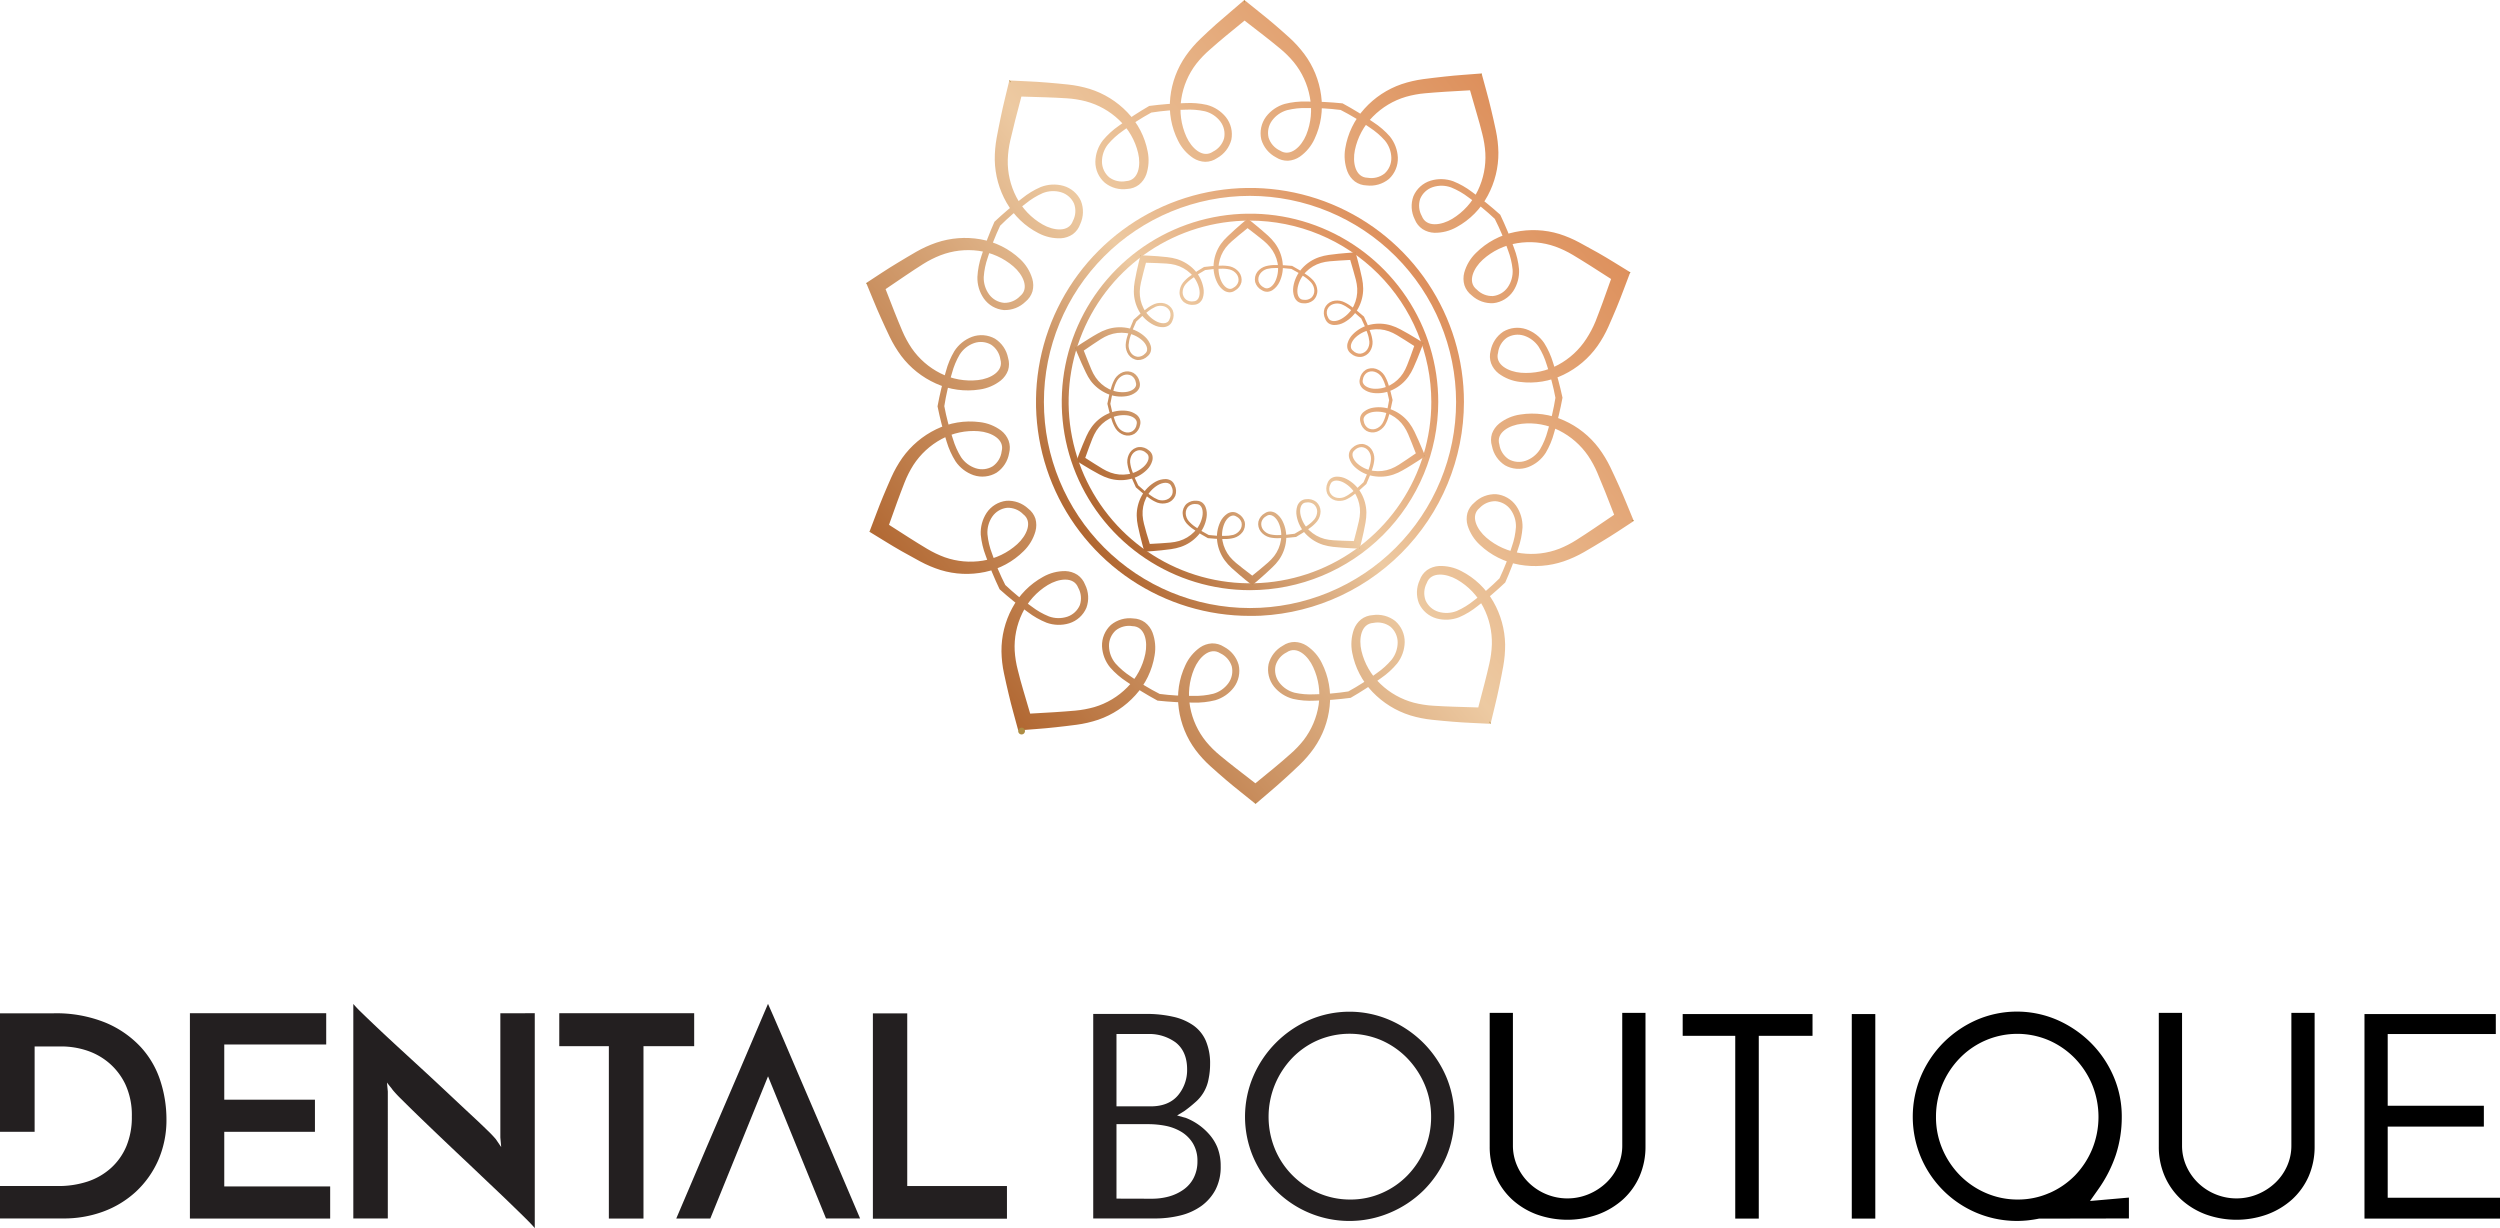 <svg xmlns="http://www.w3.org/2000/svg" xmlns:xlink="http://www.w3.org/1999/xlink" viewBox="0 0 738.64 362.86"><defs><style>.cls-1{fill:none;}.cls-2{clip-path:url(#clip-path);}.cls-3{fill:url(#linear-gradient);}.cls-4{fill:#ad8c44;}.cls-5{clip-path:url(#clip-path-2);}.cls-6{fill:url(#linear-gradient-2);}.cls-7{clip-path:url(#clip-path-3);}.cls-8{fill:url(#linear-gradient-3);}.cls-9{clip-path:url(#clip-path-4);}.cls-10{fill:url(#linear-gradient-4);}.cls-11{fill:#231f20;}</style><clipPath id="clip-path"><path class="cls-1" d="M304.37,210.84h0l7.22-.42c2-.12,4.06-.29,6.09-.46a31.24,31.24,0,0,0,5.66-1.05,22.72,22.72,0,0,0,9.7-5.81,19.74,19.74,0,0,0,5.35-9.92c.75-3.58-.08-8.09-3.78-8.18a6.31,6.31,0,0,0-4.95,1.25,6.06,6.06,0,0,0-2,4.68,8.26,8.26,0,0,0,1.91,5.08,22.07,22.07,0,0,0,4.46,3.82,69.57,69.57,0,0,0,8.61,5.2,70.26,70.26,0,0,0,10,.57,21.94,21.94,0,0,0,5.84-.63,8.32,8.32,0,0,0,4.45-3.11,6.13,6.13,0,0,0,1-5,6.33,6.33,0,0,0-3.38-3.84c-3.1-2-6.34,1.24-7.74,4.62a19.78,19.78,0,0,0-1.19,11.21,22.76,22.76,0,0,0,4.73,10.27,29.54,29.54,0,0,0,4.08,4.06c1.57,1.29,3.15,2.58,4.76,3.82l5.72,4.43,5.59-4.58c1.58-1.3,3.12-2.63,4.66-4a30.54,30.54,0,0,0,4-4.17,22.79,22.79,0,0,0,4.44-10.4A19.73,19.73,0,0,0,388,197.14c-1.49-3.33-4.82-6.49-7.86-4.39a6.3,6.3,0,0,0-3.27,3.92,6.09,6.09,0,0,0,1.11,5,8.32,8.32,0,0,0,4.53,3,21.89,21.89,0,0,0,5.86.47,70.19,70.19,0,0,0,10-.85,70,70,0,0,0,8.46-5.44,22.19,22.19,0,0,0,4.35-3.95,8.32,8.32,0,0,0,1.77-5.13,6.13,6.13,0,0,0-2.15-4.62,6.31,6.31,0,0,0-5-1.11c-3.69.2-4.4,4.73-3.55,8.28a19.78,19.78,0,0,0,5.63,9.77,22.69,22.69,0,0,0,9.86,5.53,30.8,30.8,0,0,0,5.69.89c2,.12,4.06.23,6.1.29l7.23.22,1.83-7c.51-2,1-3.95,1.44-5.93a30.1,30.1,0,0,0,.75-5.71,22.78,22.78,0,0,0-2.52-11,19.8,19.8,0,0,0-7.79-8.15c-3.17-1.82-7.71-2.42-8.94,1.06a6.3,6.3,0,0,0-.34,5.1,6.09,6.09,0,0,0,3.82,3.37,8.29,8.29,0,0,0,5.42-.25,22,22,0,0,0,5-3.06,70,70,0,0,0,7.61-6.58,69.29,69.29,0,0,0,3.64-9.37,21.58,21.58,0,0,0,1.21-5.76,8.33,8.33,0,0,0-1.58-5.18,6.14,6.14,0,0,0-4.46-2.48,6.32,6.32,0,0,0-4.69,2c-2.87,2.33-.78,6.41,2,8.78a19.85,19.85,0,0,0,10.29,4.6,22.87,22.87,0,0,0,11.23-1.32,30.21,30.21,0,0,0,5.12-2.63c1.71-1.1,3.43-2.2,5.11-3.35l6-4.07-2.63-6.74c-.75-1.89-1.54-3.77-2.33-5.65a30.31,30.31,0,0,0-2.74-5.05,22.8,22.8,0,0,0-8.52-7.44,19.79,19.79,0,0,0-11.09-2c-3.63.39-7.67,2.58-6.61,6.12a6.31,6.31,0,0,0,2.72,4.33,6.09,6.09,0,0,0,5.07.47,8.27,8.27,0,0,0,4.24-3.38,21.73,21.73,0,0,0,2.25-5.43,69.9,69.9,0,0,0,2.29-9.79,69.29,69.29,0,0,0-2.56-9.73,22,22,0,0,0-2.4-5.36,8.38,8.38,0,0,0-4.33-3.27,6.14,6.14,0,0,0-5.07.62,6.33,6.33,0,0,0-2.59,4.41c-1,3.57,3.13,5.64,6.77,5.93a19.81,19.81,0,0,0,11-2.34,22.69,22.69,0,0,0,8.3-7.66A31,31,0,0,0,471.39,95c.73-1.9,1.47-3.79,2.16-5.71L476,82.43l-6.09-3.9c-1.71-1.1-3.46-2.15-5.2-3.21a30.42,30.42,0,0,0-5.19-2.47,22.7,22.7,0,0,0-11.26-1,19.81,19.81,0,0,0-10.17,4.88c-2.7,2.45-4.68,6.59-1.75,8.84a6.33,6.33,0,0,0,4.75,1.9,6.14,6.14,0,0,0,4.39-2.6,8.29,8.29,0,0,0,1.43-5.23,21.91,21.91,0,0,0-1.36-5.71,71.07,71.07,0,0,0-3.91-9.27,69.73,69.73,0,0,0-7.79-6.36,21.78,21.78,0,0,0-5.1-2.92,8.26,8.26,0,0,0-5.42-.1,6.14,6.14,0,0,0-3.73,3.47,6.31,6.31,0,0,0,.49,5.09c1.32,3.45,5.85,2.72,9,.81a19.76,19.76,0,0,0,7.55-8.36,22.74,22.74,0,0,0,2.21-11.09,29.87,29.87,0,0,0-.91-5.68c-.52-2-1-3.94-1.61-5.9l-2-6.94-7.22.42c-2,.12-4.06.29-6.09.46a30.4,30.4,0,0,0-5.66,1.05,22.7,22.7,0,0,0-9.7,5.81,19.66,19.66,0,0,0-5.35,9.92c-.75,3.58.08,8.09,3.77,8.18a6.32,6.32,0,0,0,5-1.25,6.12,6.12,0,0,0,2-4.68,8.35,8.35,0,0,0-1.91-5.08,22.07,22.07,0,0,0-4.46-3.82,70.32,70.32,0,0,0-8.61-5.2,70.26,70.26,0,0,0-10-.57,21.94,21.94,0,0,0-5.84.63,8.37,8.37,0,0,0-4.45,3.11,6.13,6.13,0,0,0-1,5,6.3,6.3,0,0,0,3.38,3.84c3.1,2,6.34-1.25,7.73-4.62A19.78,19.78,0,0,0,387,28.66a22.76,22.76,0,0,0-4.73-10.27,30.11,30.11,0,0,0-4.08-4.06c-1.58-1.29-3.15-2.58-4.76-3.82l-5.72-4.43-5.59,4.58c-1.58,1.3-3.12,2.63-4.66,4a30.54,30.54,0,0,0-4,4.17,22.68,22.68,0,0,0-4.44,10.4,19.73,19.73,0,0,0,1.51,11.18c1.49,3.33,4.81,6.49,7.86,4.39a6.33,6.33,0,0,0,3.27-3.92,6.16,6.16,0,0,0-1.11-5,8.32,8.32,0,0,0-4.53-3,21.89,21.89,0,0,0-5.86-.47,70.19,70.19,0,0,0-10,.85,70,70,0,0,0-8.46,5.44,22.19,22.19,0,0,0-4.35,3.95,8.25,8.25,0,0,0-1.77,5.13,6.13,6.13,0,0,0,2.15,4.62,6.33,6.33,0,0,0,5,1.11c3.69-.2,4.4-4.73,3.54-8.28a19.69,19.69,0,0,0-5.62-9.77,22.75,22.75,0,0,0-9.86-5.53,30,30,0,0,0-5.69-.89c-2-.12-4.06-.23-6.1-.29l-7.23-.22-1.83,7c-.51,2-1,4-1.44,5.94a30.1,30.1,0,0,0-.75,5.71,22.81,22.81,0,0,0,2.52,11,19.74,19.74,0,0,0,7.79,8.15c3.16,1.82,7.71,2.42,8.94-1.06a6.3,6.3,0,0,0,.34-5.1,6.11,6.11,0,0,0-3.83-3.37,8.32,8.32,0,0,0-5.41.25,21.81,21.81,0,0,0-5,3.06,70.84,70.84,0,0,0-7.6,6.58,69,69,0,0,0-3.65,9.38,21.79,21.79,0,0,0-1.2,5.75A8.27,8.27,0,0,0,292.25,87a6.13,6.13,0,0,0,4.46,2.48,6.32,6.32,0,0,0,4.69-2c2.87-2.32.78-6.41-2-8.78a19.85,19.85,0,0,0-10.3-4.6,22.83,22.83,0,0,0-11.22,1.32A30.21,30.21,0,0,0,272.76,78c-1.72,1.1-3.43,2.2-5.11,3.35l-6,4.07,2.63,6.74c.74,1.89,1.53,3.77,2.32,5.65a30.85,30.85,0,0,0,2.75,5.06,22.78,22.78,0,0,0,8.52,7.43,19.79,19.79,0,0,0,11.09,2c3.63-.39,7.66-2.58,6.61-6.12a6.31,6.31,0,0,0-2.72-4.33,6.12,6.12,0,0,0-5.08-.47,8.29,8.29,0,0,0-4.23,3.38,21.75,21.75,0,0,0-2.26,5.43A68.17,68.17,0,0,0,279,120a69.29,69.29,0,0,0,2.56,9.73,22,22,0,0,0,2.4,5.36,8.31,8.31,0,0,0,4.33,3.26,6.07,6.07,0,0,0,5.06-.61,6.34,6.34,0,0,0,2.6-4.41c.95-3.56-3.14-5.64-6.78-5.93a19.87,19.87,0,0,0-11,2.33,22.91,22.91,0,0,0-8.31,7.67,30.59,30.59,0,0,0-2.6,5.14c-.73,1.9-1.47,3.79-2.16,5.71l-2.44,6.81,6.09,3.9c1.71,1.1,3.45,2.15,5.2,3.21a31.24,31.24,0,0,0,5.19,2.48,22.8,22.8,0,0,0,11.26,1,19.78,19.78,0,0,0,10.16-4.88c2.71-2.45,4.69-6.59,1.75-8.84a6.29,6.29,0,0,0-4.74-1.9,6.12,6.12,0,0,0-4.39,2.6,8.29,8.29,0,0,0-1.43,5.23,21.51,21.51,0,0,0,1.36,5.71,69.72,69.72,0,0,0,3.91,9.27,68.83,68.83,0,0,0,7.79,6.36,21.57,21.57,0,0,0,5.09,2.92,8.27,8.27,0,0,0,5.42.1,6.16,6.16,0,0,0,3.74-3.47,6.34,6.34,0,0,0-.49-5.09c-1.33-3.45-5.85-2.72-9-.81a19.73,19.73,0,0,0-7.55,8.37,22.78,22.78,0,0,0-2.22,11.08,29.89,29.89,0,0,0,.92,5.68c.51,2,1,3.94,1.6,5.9ZM342,207a103.92,103.92,0,0,1-9.12-5.58A23.42,23.42,0,0,1,328,197.2a10.65,10.65,0,0,1-2.4-6.23,8.21,8.21,0,0,1,2.62-6.33,8.71,8.71,0,0,1,6.59-1.92,6.16,6.16,0,0,1,3.48,1.17,6.93,6.93,0,0,1,2.23,3,13,13,0,0,1,.61,6.77,22.79,22.79,0,0,1-5.68,11.75,26.31,26.31,0,0,1-10.94,7.23,34.93,34.93,0,0,1-6.4,1.49c-2.06.26-4.12.53-6.19.74-3.71.43-7.44.63-11.08.94-.92-3.53-2-7.11-2.83-10.75-.49-2-.93-4.05-1.37-6.08a33.75,33.75,0,0,1-.75-6.52,26.44,26.44,0,0,1,3.14-12.74,22.76,22.76,0,0,1,9.16-9.29,13.09,13.09,0,0,1,6.59-1.7,6.94,6.94,0,0,1,3.54,1.1,6.18,6.18,0,0,1,2.27,2.89,8.66,8.66,0,0,1,.4,6.85,8.15,8.15,0,0,1-5.08,4.59,10.66,10.66,0,0,1-6.68-.17,23.6,23.6,0,0,1-5.57-3.17,99.7,99.7,0,0,1-8.32-6.72,101.44,101.44,0,0,1-4.09-9.87,23.84,23.84,0,0,1-1.48-6.24,10.76,10.76,0,0,1,1.73-6.46,8.16,8.16,0,0,1,5.83-3.57,8.66,8.66,0,0,1,6.46,2.31,6.17,6.17,0,0,1,2.14,3,7,7,0,0,1,0,3.71,13.11,13.11,0,0,1-3.48,5.84A22.76,22.76,0,0,1,291,169a26.33,26.33,0,0,1-13.1-.58,34.76,34.76,0,0,1-6.05-2.56c-1.82-1-3.65-2-5.44-3-3.26-1.84-6.39-3.87-9.52-5.75,1.33-3.41,2.57-6.93,4-10.37.79-1.92,1.63-3.82,2.46-5.72a35.1,35.1,0,0,1,3.23-5.72,26.53,26.53,0,0,1,10-8.46,22.79,22.79,0,0,1,12.88-2.13,13,13,0,0,1,6.33,2.5,6.89,6.89,0,0,1,2.22,3,6.21,6.21,0,0,1,.14,3.68,8.71,8.71,0,0,1-3.71,5.77,8.18,8.18,0,0,1-6.81.73,10.7,10.7,0,0,1-5.3-4.07,23.35,23.35,0,0,1-2.64-5.84A100.1,100.1,0,0,1,277,120.05a100.61,100.61,0,0,1,2.49-10.39,23.18,23.18,0,0,1,2.48-5.92,10.66,10.66,0,0,1,5.18-4.21,8.16,8.16,0,0,1,6.83.54,8.68,8.68,0,0,1,3.86,5.67,6.21,6.21,0,0,1,0,3.67,7,7,0,0,1-2.14,3,13,13,0,0,1-6.25,2.67,22.77,22.77,0,0,1-12.93-1.77,26.4,26.4,0,0,1-10.26-8.17,35.56,35.56,0,0,1-3.39-5.62c-.89-1.88-1.78-3.76-2.62-5.66-1.55-3.4-2.89-6.88-4.32-10.25,3.08-2,6.15-4.09,9.35-6,1.77-1.09,3.57-2.13,5.36-3.18a34.81,34.81,0,0,1,6-2.73,26.48,26.48,0,0,1,13.07-1,22.89,22.89,0,0,1,11.68,5.84A13.11,13.11,0,0,1,305,82.36a6.92,6.92,0,0,1,.06,3.7A6.2,6.2,0,0,1,303,89.12a8.67,8.67,0,0,1-6.39,2.49,8.13,8.13,0,0,1-5.93-3.41,10.66,10.66,0,0,1-1.9-6.4A23.66,23.66,0,0,1,290,75.52a103.8,103.8,0,0,1,3.82-10A101.42,101.42,0,0,1,302,58.59a23.43,23.43,0,0,1,5.49-3.33,10.63,10.63,0,0,1,6.67-.36,8.15,8.15,0,0,1,5.2,4.45,8.71,8.71,0,0,1-.2,6.85,6.28,6.28,0,0,1-2.19,3,6.91,6.91,0,0,1-3.51,1.2,13.15,13.15,0,0,1-6.64-1.51,22.86,22.86,0,0,1-9.42-9,26.43,26.43,0,0,1-3.49-12.64,34.73,34.73,0,0,1,.56-6.54c.39-2,.77-4.08,1.21-6.11.74-3.67,1.7-7.28,2.53-10.83,3.64.21,7.38.3,11.1.62,2.07.16,4.14.37,6.21.58a34.27,34.27,0,0,1,6.43,1.3,26.34,26.34,0,0,1,11.14,6.92,22.8,22.8,0,0,1,6,11.59,13.05,13.05,0,0,1-.42,6.79,7,7,0,0,1-2.14,3,6.23,6.23,0,0,1-3.46,1.26A8.66,8.66,0,0,1,326.43,54a8.14,8.14,0,0,1-2.8-6.24,10.69,10.69,0,0,1,2.23-6.3,23.38,23.38,0,0,1,4.74-4.32,101,101,0,0,1,8.95-5.84,102.74,102.74,0,0,1,10.66-.84,23.44,23.44,0,0,1,6.39.53,10.76,10.76,0,0,1,5.61,3.63,8.2,8.2,0,0,1,1.6,6.66,8.71,8.71,0,0,1-4.2,5.42,6.13,6.13,0,0,1-3.51,1.11,6.88,6.88,0,0,1-3.54-1.1,13,13,0,0,1-4.48-5.11,22.81,22.81,0,0,1-2.31-12.85,26.37,26.37,0,0,1,4.6-12.28,34.1,34.1,0,0,1,4.3-5c1.51-1.43,3-2.86,4.57-4.24C362,4.78,364.89,2.43,367.65,0c2.83,2.32,5.79,4.59,8.62,7,1.58,1.34,3.13,2.72,4.68,4.11A34.65,34.65,0,0,1,385.39,16a26.35,26.35,0,0,1,4.94,12.14,22.8,22.8,0,0,1-1.94,12.91,13.06,13.06,0,0,1-4.34,5.24,6.93,6.93,0,0,1-3.51,1.2,6.22,6.22,0,0,1-3.54-1,8.74,8.74,0,0,1-4.35-5.31,8.23,8.23,0,0,1,1.41-6.7,10.73,10.73,0,0,1,5.51-3.78A23.22,23.22,0,0,1,386,30a102.61,102.61,0,0,1,10.67.54,102.3,102.3,0,0,1,9.11,5.58,23.47,23.47,0,0,1,4.86,4.19A10.73,10.73,0,0,1,413,46.54a8.21,8.21,0,0,1-2.62,6.33,8.73,8.73,0,0,1-6.59,1.92,6.18,6.18,0,0,1-3.49-1.17,6.83,6.83,0,0,1-2.22-3,13.16,13.16,0,0,1-.62-6.77,22.88,22.88,0,0,1,5.69-11.75,26.31,26.31,0,0,1,10.94-7.23,35,35,0,0,1,6.39-1.49c2.07-.26,4.13-.53,6.19-.74,3.72-.43,7.44-.63,11.08-.94.93,3.53,2,7.11,2.84,10.75.49,2,.93,4.05,1.37,6.08a34.55,34.55,0,0,1,.75,6.52,26.44,26.44,0,0,1-3.14,12.74,22.76,22.76,0,0,1-9.16,9.29,13,13,0,0,1-6.59,1.7,6.94,6.94,0,0,1-3.54-1.1A6.18,6.18,0,0,1,418,64.82a8.66,8.66,0,0,1-.4-6.85,8.13,8.13,0,0,1,5.08-4.59,10.66,10.66,0,0,1,6.68.17,23.6,23.6,0,0,1,5.57,3.17,103.08,103.08,0,0,1,8.32,6.72,101.44,101.44,0,0,1,4.09,9.87,23.44,23.44,0,0,1,1.47,6.24A10.75,10.75,0,0,1,447.1,86a8.16,8.16,0,0,1-5.84,3.57,8.66,8.66,0,0,1-6.45-2.31,6.17,6.17,0,0,1-2.14-3,6.88,6.88,0,0,1-.05-3.71,13,13,0,0,1,3.48-5.84,22.76,22.76,0,0,1,11.51-6.16,26.33,26.33,0,0,1,13.1.58,34.34,34.34,0,0,1,6,2.56c1.83,1,3.65,2,5.45,3,3.25,1.84,6.39,3.87,9.51,5.75-1.32,3.4-2.57,6.93-4,10.37-.79,1.92-1.63,3.82-2.46,5.72a34.43,34.43,0,0,1-3.24,5.72,26.3,26.3,0,0,1-10,8.46,22.76,22.76,0,0,1-12.88,2.13,13,13,0,0,1-6.32-2.5,6.89,6.89,0,0,1-2.22-3,6.18,6.18,0,0,1-.14-3.67A8.7,8.7,0,0,1,444.12,98a8.16,8.16,0,0,1,6.8-.73,10.68,10.68,0,0,1,5.31,4.07,23.72,23.72,0,0,1,2.64,5.84,102.7,102.7,0,0,1,2.78,10.32,100.61,100.61,0,0,1-2.49,10.39,23.18,23.18,0,0,1-2.48,5.92,10.64,10.64,0,0,1-5.19,4.21,8.14,8.14,0,0,1-6.82-.54,8.65,8.65,0,0,1-3.86-5.67,6.13,6.13,0,0,1,0-3.67,6.88,6.88,0,0,1,2.14-3,13,13,0,0,1,6.25-2.67,22.77,22.77,0,0,1,12.93,1.77,26.37,26.37,0,0,1,10.25,8.17,34.89,34.89,0,0,1,3.4,5.62c.89,1.88,1.78,3.76,2.62,5.66,1.55,3.4,2.89,6.88,4.31,10.25-3.07,2-6.14,4.09-9.35,6-1.76,1.09-3.56,2.14-5.35,3.18a34.81,34.81,0,0,1-6,2.73,26.53,26.53,0,0,1-13.08,1,22.82,22.82,0,0,1-11.67-5.84,13.16,13.16,0,0,1-3.65-5.75,6.92,6.92,0,0,1-.05-3.7,6.25,6.25,0,0,1,2.05-3.06,8.67,8.67,0,0,1,6.39-2.49,8.15,8.15,0,0,1,5.94,3.41,10.73,10.73,0,0,1,1.9,6.4,23.27,23.27,0,0,1-1.3,6.28,101.17,101.17,0,0,1-3.81,10,99.84,99.84,0,0,1-8.13,6.94,23.16,23.16,0,0,1-5.48,3.33,10.7,10.7,0,0,1-6.67.36,8.17,8.17,0,0,1-5.21-4.45,8.71,8.71,0,0,1,.21-6.85,6.15,6.15,0,0,1,2.19-3,6.91,6.91,0,0,1,3.51-1.2,13.12,13.12,0,0,1,6.63,1.51,22.8,22.8,0,0,1,9.42,9,26.44,26.44,0,0,1,3.5,12.64,34.73,34.73,0,0,1-.57,6.54c-.38,2-.76,4.08-1.2,6.11-.74,3.67-1.7,7.28-2.53,10.83-3.65-.21-7.38-.3-11.1-.62-2.07-.16-4.14-.37-6.21-.58a34.27,34.27,0,0,1-6.43-1.3,26.34,26.34,0,0,1-11.14-6.92,22.89,22.89,0,0,1-6-11.59A13.16,13.16,0,0,1,400,186a6.9,6.9,0,0,1,2.14-3,6.22,6.22,0,0,1,3.45-1.26,8.68,8.68,0,0,1,6.64,1.74,8.17,8.17,0,0,1,2.8,6.24,10.69,10.69,0,0,1-2.23,6.3,23.38,23.38,0,0,1-4.74,4.32,102.61,102.61,0,0,1-9,5.84,102.34,102.34,0,0,1-10.65.84,23.05,23.05,0,0,1-6.39-.53,10.72,10.72,0,0,1-5.61-3.63,8.17,8.17,0,0,1-1.6-6.66,8.67,8.67,0,0,1,4.2-5.42,6.13,6.13,0,0,1,3.51-1.11,6.91,6.91,0,0,1,3.54,1.1,13,13,0,0,1,4.48,5.11,22.81,22.81,0,0,1,2.31,12.85,26.37,26.37,0,0,1-4.6,12.28,33.57,33.57,0,0,1-4.31,5c-1.51,1.43-3,2.86-4.56,4.24-2.76,2.53-5.66,4.89-8.41,7.28-2.83-2.32-5.79-4.59-8.62-7-1.58-1.34-3.13-2.72-4.68-4.11a33.52,33.52,0,0,1-4.44-4.84,26.47,26.47,0,0,1-4.95-12.14,22.8,22.8,0,0,1,1.95-12.91,13.12,13.12,0,0,1,4.33-5.24,6.93,6.93,0,0,1,3.52-1.2,6.19,6.19,0,0,1,3.53,1,8.67,8.67,0,0,1,4.35,5.31,8.15,8.15,0,0,1-1.41,6.7,10.72,10.72,0,0,1-5.5,3.79,23.64,23.64,0,0,1-6.38.7A102.61,102.61,0,0,1,342,207Z"/></clipPath><linearGradient id="linear-gradient" x1="459.57" y1="47.17" x2="277.11" y2="191.89" gradientUnits="userSpaceOnUse"><stop offset="0" stop-color="#dd8f5b"/><stop offset="0.5" stop-color="#edcaa2"/><stop offset="1" stop-color="#af642e"/></linearGradient><clipPath id="clip-path-2"><path class="cls-1" d="M369.32,57.87h0a60.89,60.89,0,1,0,60.89,60.89,61,61,0,0,0-60.89-60.89m0,124.1a63.22,63.22,0,1,1,63.21-63.21A63.29,63.29,0,0,1,369.32,182Z"/></clipPath><linearGradient id="linear-gradient-2" x1="417.83" y1="78.49" x2="319.76" y2="159.89" xlink:href="#linear-gradient"/><clipPath id="clip-path-3"><path class="cls-1" d="M369.32,65.18h0a53.58,53.58,0,1,0,53.57,53.58,53.64,53.64,0,0,0-53.57-53.58m0,109.19a55.62,55.62,0,1,1,55.62-55.61A55.68,55.68,0,0,1,369.32,174.37Z"/></clipPath><linearGradient id="linear-gradient-3" x1="412" y1="83.31" x2="325.72" y2="154.96" xlink:href="#linear-gradient"/><clipPath id="clip-path-4"><path class="cls-1" d="M339.72,160.71h0l3.29-.19c.93-.05,1.86-.13,2.78-.21a13.82,13.82,0,0,0,2.58-.48,10.32,10.32,0,0,0,4.42-2.64,9.07,9.07,0,0,0,2.44-4.53c.34-1.62,0-3.68-1.72-3.72a2.88,2.88,0,0,0-2.26.57,2.76,2.76,0,0,0-.92,2.13,3.7,3.7,0,0,0,.87,2.31,10,10,0,0,0,2,1.75,33.2,33.2,0,0,0,3.92,2.37,33.41,33.41,0,0,0,4.58.26,10.34,10.34,0,0,0,2.66-.29,3.78,3.78,0,0,0,2-1.42,2.76,2.76,0,0,0,.45-2.28,2.87,2.87,0,0,0-1.54-1.74c-1.42-.92-2.89.56-3.53,2.1a9.08,9.08,0,0,0-.54,5.11,10.5,10.5,0,0,0,2.15,4.68,15.48,15.48,0,0,0,1.86,1.85c.72.58,1.44,1.17,2.17,1.74l2.61,2,2.55-2.08c.72-.59,1.42-1.2,2.12-1.81a13.46,13.46,0,0,0,1.8-1.9,10.31,10.31,0,0,0,2-4.74,9.06,9.06,0,0,0-.69-5.09c-.68-1.52-2.2-2.95-3.58-2a2.86,2.86,0,0,0-1.49,1.79,2.79,2.79,0,0,0,.5,2.27,3.81,3.81,0,0,0,2.07,1.35,9.65,9.65,0,0,0,2.67.22,31.77,31.77,0,0,0,4.56-.39,31.69,31.69,0,0,0,3.86-2.48,9.87,9.87,0,0,0,2-1.8,3.81,3.81,0,0,0,.81-2.33,2.84,2.84,0,0,0-1-2.11,2.93,2.93,0,0,0-2.28-.51c-1.68.09-2,2.16-1.61,3.78a9,9,0,0,0,2.56,4.45,10.44,10.44,0,0,0,4.49,2.52,14.1,14.1,0,0,0,2.59.4c.93.06,1.86.11,2.78.14l3.3.1.83-3.19c.24-.9.45-1.8.66-2.71a13.52,13.52,0,0,0,.34-2.6,10.43,10.43,0,0,0-1.15-5,8.94,8.94,0,0,0-3.55-3.71c-1.44-.83-3.51-1.11-4.07.48a2.93,2.93,0,0,0-.16,2.33,2.81,2.81,0,0,0,1.75,1.53,3.82,3.82,0,0,0,2.47-.11,10.23,10.23,0,0,0,2.28-1.4,32.87,32.87,0,0,0,3.47-3,32.52,32.52,0,0,0,1.66-4.27,9.71,9.71,0,0,0,.54-2.62,3.71,3.71,0,0,0-.72-2.36,2.75,2.75,0,0,0-2-1.13,2.86,2.86,0,0,0-2.13.93c-1.31,1.06-.36,2.92.91,4a8.92,8.92,0,0,0,4.69,2.09,10.35,10.35,0,0,0,5.11-.6,13.56,13.56,0,0,0,2.34-1.19c.78-.51,1.56-1,2.32-1.53l2.73-1.86-1.2-3.06c-.34-.87-.7-1.72-1.06-2.58a14.13,14.13,0,0,0-1.25-2.3A10.39,10.39,0,0,0,411,122.6a9.07,9.07,0,0,0-5.06-.92c-1.65.18-3.49,1.17-3,2.79a2.89,2.89,0,0,0,1.24,2,2.84,2.84,0,0,0,2.32.22,3.79,3.79,0,0,0,1.92-1.55,9.45,9.45,0,0,0,1-2.47,31,31,0,0,0,1-4.46,31.69,31.69,0,0,0-1.16-4.43,10,10,0,0,0-1.1-2.45,3.76,3.76,0,0,0-2-1.48,2.74,2.74,0,0,0-2.31.28,2.87,2.87,0,0,0-1.18,2c-.44,1.63,1.43,2.57,3.09,2.71a9,9,0,0,0,5-1.07,10.41,10.41,0,0,0,3.79-3.49,13.86,13.86,0,0,0,1.18-2.34c.34-.86.68-1.73,1-2.6l1.11-3.11-2.77-1.77c-.78-.5-1.58-1-2.37-1.46a13.53,13.53,0,0,0-2.37-1.13,10.29,10.29,0,0,0-5.13-.46,9,9,0,0,0-4.63,2.22c-1.23,1.12-2.13,3-.8,4a2.9,2.9,0,0,0,2.17.87,2.84,2.84,0,0,0,2-1.19,3.86,3.86,0,0,0,.65-2.38,10.12,10.12,0,0,0-.62-2.6,32.64,32.64,0,0,0-1.78-4.23,32.79,32.79,0,0,0-3.55-2.9,10.16,10.16,0,0,0-2.33-1.33,3.77,3.77,0,0,0-2.46,0,2.75,2.75,0,0,0-1.7,1.58,2.84,2.84,0,0,0,.22,2.32c.6,1.57,2.66,1.24,4.08.37A9.08,9.08,0,0,0,400,90.29a10.51,10.51,0,0,0,1-5.06,13.46,13.46,0,0,0-.41-2.58c-.24-.9-.48-1.8-.74-2.69l-.92-3.16-3.29.19c-.92.05-1.85.13-2.77.21a13.82,13.82,0,0,0-2.58.48,10.27,10.27,0,0,0-4.42,2.64,9,9,0,0,0-2.44,4.53c-.34,1.62,0,3.68,1.72,3.72a2.89,2.89,0,0,0,2.26-.57,2.79,2.79,0,0,0,.92-2.13,3.76,3.76,0,0,0-.87-2.31,10,10,0,0,0-2-1.75,31.22,31.22,0,0,0-3.93-2.36,31.68,31.68,0,0,0-4.57-.27,10.34,10.34,0,0,0-2.66.29,3.84,3.84,0,0,0-2,1.42,2.8,2.8,0,0,0-.44,2.28,2.91,2.91,0,0,0,1.54,1.75c1.41.91,2.89-.57,3.52-2.11a9,9,0,0,0,.55-5.11A10.41,10.41,0,0,0,375.23,73a14.7,14.7,0,0,0-1.85-1.85c-.72-.58-1.44-1.17-2.18-1.74l-2.6-2-2.55,2.08c-.72.59-1.42,1.2-2.12,1.81a14.1,14.1,0,0,0-1.81,1.9,10.4,10.4,0,0,0-2,4.74,9.06,9.06,0,0,0,.69,5.09c.68,1.52,2.19,3,3.58,2a2.84,2.84,0,0,0,1.49-1.79,2.77,2.77,0,0,0-.51-2.26,3.75,3.75,0,0,0-2.06-1.36,9.65,9.65,0,0,0-2.67-.22,31.91,31.91,0,0,0-4.57.39,32.36,32.36,0,0,0-3.85,2.48,9.87,9.87,0,0,0-2,1.8,3.81,3.81,0,0,0-.81,2.33,2.8,2.8,0,0,0,1,2.11,2.9,2.9,0,0,0,2.27.51c1.69-.09,2-2.16,1.62-3.78a9,9,0,0,0-2.56-4.45,10.42,10.42,0,0,0-4.5-2.52,13.84,13.84,0,0,0-2.59-.4c-.92-.06-1.85-.11-2.78-.14l-3.29-.1-.83,3.19c-.24.9-.45,1.8-.66,2.71a13.52,13.52,0,0,0-.34,2.6,10.31,10.31,0,0,0,1.14,5,9,9,0,0,0,3.55,3.71c1.45.83,3.52,1.11,4.08-.48a2.89,2.89,0,0,0,.15-2.33,2.77,2.77,0,0,0-1.74-1.53,3.81,3.81,0,0,0-2.47.11,10.23,10.23,0,0,0-2.28,1.4,31.9,31.9,0,0,0-3.47,3A32.52,32.52,0,0,0,334,99.31a10.14,10.14,0,0,0-.55,2.62,3.84,3.84,0,0,0,.72,2.36,2.78,2.78,0,0,0,2,1.13,2.87,2.87,0,0,0,2.14-.93c1.31-1.06.36-2.92-.91-4a8.92,8.92,0,0,0-4.69-2.09,10.41,10.41,0,0,0-5.12.6,13.84,13.84,0,0,0-2.33,1.19c-.78.51-1.56,1-2.33,1.53l-2.72,1.86,1.2,3.06c.34.87.7,1.72,1.06,2.58a12.76,12.76,0,0,0,1.25,2.3,10.31,10.31,0,0,0,3.88,3.39,9,9,0,0,0,5,.92c1.66-.18,3.5-1.17,3-2.79a2.92,2.92,0,0,0-1.24-2,2.84,2.84,0,0,0-2.32-.22,3.85,3.85,0,0,0-1.93,1.55,9.78,9.78,0,0,0-1,2.47,31.06,31.06,0,0,0-1.05,4.46,31.72,31.72,0,0,0,1.17,4.43,10,10,0,0,0,1.1,2.45,3.76,3.76,0,0,0,2,1.48,2.72,2.72,0,0,0,2.3-.28,2.84,2.84,0,0,0,1.19-2c.43-1.63-1.43-2.57-3.09-2.7a8.93,8.93,0,0,0-5,1.06,10.3,10.3,0,0,0-3.78,3.49,14.69,14.69,0,0,0-1.19,2.34c-.33.87-.67,1.73-1,2.6l-1.12,3.11,2.78,1.77c.78.5,1.58,1,2.37,1.46a13.79,13.79,0,0,0,2.36,1.13,10.33,10.33,0,0,0,5.14.46,9,9,0,0,0,4.63-2.22c1.23-1.12,2.13-3,.79-4a2.88,2.88,0,0,0-2.16-.87,2.82,2.82,0,0,0-2,1.19,3.74,3.74,0,0,0-.65,2.38,10.12,10.12,0,0,0,.62,2.6,32.64,32.64,0,0,0,1.78,4.23,31.85,31.85,0,0,0,3.55,2.9,10.32,10.32,0,0,0,2.32,1.33,3.8,3.8,0,0,0,2.47,0,2.78,2.78,0,0,0,1.7-1.58,2.88,2.88,0,0,0-.22-2.32c-.6-1.57-2.67-1.24-4.09-.37a9.06,9.06,0,0,0-3.44,3.81,10.4,10.4,0,0,0-1,5.06,13.48,13.48,0,0,0,.42,2.58c.24.9.47,1.8.73,2.69ZM356.88,159a45.15,45.15,0,0,1-4.15-2.54,11,11,0,0,1-2.22-1.91,4.91,4.91,0,0,1-1.09-2.84,3.7,3.7,0,0,1,1.19-2.88,4,4,0,0,1,3-.88,2.8,2.8,0,0,1,1.59.53,3.1,3.1,0,0,1,1,1.36,5.84,5.84,0,0,1,.28,3.08,10.38,10.38,0,0,1-2.59,5.36,12,12,0,0,1-5,3.29,15.74,15.74,0,0,1-2.91.68c-.94.12-1.88.24-2.82.34-1.7.19-3.4.28-5.05.42-.43-1.6-.91-3.24-1.29-4.89-.23-.92-.43-1.85-.63-2.77a15.55,15.55,0,0,1-.34-3,12,12,0,0,1,1.43-5.8,10.51,10.51,0,0,1,4.17-4.24,6.12,6.12,0,0,1,3-.77,3.2,3.2,0,0,1,1.61.5,2.87,2.87,0,0,1,1,1.32,3.93,3.93,0,0,1,.19,3.12,3.69,3.69,0,0,1-2.32,2.09,4.86,4.86,0,0,1-3-.07,10.64,10.64,0,0,1-2.54-1.45,46.49,46.49,0,0,1-3.79-3.06,46.81,46.81,0,0,1-1.87-4.5,11.13,11.13,0,0,1-.67-2.84,4.91,4.91,0,0,1,.79-2.94,3.72,3.72,0,0,1,2.66-1.63,4,4,0,0,1,2.94,1,2.79,2.79,0,0,1,1,1.37,3.14,3.14,0,0,1,0,1.69,6,6,0,0,1-1.59,2.66,10.35,10.35,0,0,1-5.24,2.81,12,12,0,0,1-6-.27,15.63,15.63,0,0,1-2.76-1.16c-.83-.46-1.66-.91-2.48-1.38-1.48-.84-2.91-1.77-4.33-2.63.6-1.55,1.17-3.15,1.83-4.72.36-.88.74-1.74,1.12-2.61a15.26,15.26,0,0,1,1.48-2.6,12,12,0,0,1,4.56-3.86,10.43,10.43,0,0,1,5.87-1,6,6,0,0,1,2.88,1.14,3.11,3.11,0,0,1,1,1.35,2.86,2.86,0,0,1,.07,1.68,4,4,0,0,1-1.69,2.63,3.73,3.73,0,0,1-3.1.33,4.86,4.86,0,0,1-2.42-1.85,10.65,10.65,0,0,1-1.2-2.66,46,46,0,0,1-1.27-4.7,45.35,45.35,0,0,1,1.13-4.74,11.16,11.16,0,0,1,1.13-2.7,5,5,0,0,1,2.37-1.92,3.75,3.75,0,0,1,3.1.25,4,4,0,0,1,1.77,2.58,2.84,2.84,0,0,1,0,1.68,3.21,3.21,0,0,1-1,1.38,5.91,5.91,0,0,1-2.85,1.22,10.34,10.34,0,0,1-5.89-.81,12.05,12.05,0,0,1-4.68-3.72A16,16,0,0,1,320.8,110c-.41-.86-.81-1.71-1.2-2.58-.7-1.55-1.31-3.14-2-4.67,1.4-.9,2.8-1.86,4.26-2.74.8-.5,1.62-1,2.44-1.45a14.55,14.55,0,0,1,2.72-1.24,12.06,12.06,0,0,1,6-.44,10.48,10.48,0,0,1,5.32,2.66,6,6,0,0,1,1.66,2.62,3.12,3.12,0,0,1,0,1.69,2.79,2.79,0,0,1-.93,1.39,4,4,0,0,1-2.91,1.14,3.75,3.75,0,0,1-2.71-1.56,4.85,4.85,0,0,1-.86-2.91,10.6,10.6,0,0,1,.59-2.87,47.31,47.31,0,0,1,1.74-4.55,46.68,46.68,0,0,1,3.7-3.16,10.9,10.9,0,0,1,2.5-1.52,4.92,4.92,0,0,1,3-.16,3.73,3.73,0,0,1,2.37,2,3.93,3.93,0,0,1-.1,3.12,2.85,2.85,0,0,1-1,1.35,3.22,3.22,0,0,1-1.6.54,5.86,5.86,0,0,1-3-.69,10.36,10.36,0,0,1-4.29-4.11A12,12,0,0,1,335,86.14a15.58,15.58,0,0,1,.26-3q.26-1.39.54-2.79c.34-1.67.78-3.31,1.16-4.93,1.66.09,3.36.14,5.06.28.94.07,1.88.17,2.82.27a15.79,15.79,0,0,1,2.94.59,12.14,12.14,0,0,1,5.07,3.15A10.44,10.44,0,0,1,355.54,85a5.94,5.94,0,0,1-.19,3.09,3.17,3.17,0,0,1-1,1.39,2.77,2.77,0,0,1-1.57.57,4,4,0,0,1-3-.79,3.69,3.69,0,0,1-1.28-2.85,4.91,4.91,0,0,1,1-2.87,10.43,10.43,0,0,1,2.16-2,43.9,43.9,0,0,1,4.08-2.66,46.17,46.17,0,0,1,4.85-.39,11.22,11.22,0,0,1,2.91.24,4.9,4.9,0,0,1,2.56,1.66,3.75,3.75,0,0,1,.73,3,3.91,3.91,0,0,1-1.92,2.47,2.79,2.79,0,0,1-1.59.51,3.29,3.29,0,0,1-1.62-.5,6,6,0,0,1-2-2.33,10.34,10.34,0,0,1-1.05-5.86,12,12,0,0,1,2.1-5.59,15.14,15.14,0,0,1,2-2.26c.68-.65,1.37-1.3,2.08-1.94,1.25-1.15,2.57-2.22,3.83-3.31,1.29,1.06,2.64,2.09,3.92,3.21.73.61,1.43,1.24,2.14,1.87a16.28,16.28,0,0,1,2,2.2,12,12,0,0,1,2.25,5.54,10.45,10.45,0,0,1-.88,5.88,6,6,0,0,1-2,2.39,3.09,3.09,0,0,1-1.6.54,2.77,2.77,0,0,1-1.61-.46,3.94,3.94,0,0,1-2-2.42,3.74,3.74,0,0,1,.64-3A4.84,4.84,0,0,1,374,78.64a10.47,10.47,0,0,1,2.9-.33,46.58,46.58,0,0,1,4.87.25c1.42.78,2.81,1.62,4.15,2.54A11,11,0,0,1,388.13,83a4.91,4.91,0,0,1,1.09,2.84A3.7,3.7,0,0,1,388,88.73a4,4,0,0,1-3,.88,2.8,2.8,0,0,1-1.59-.53,3.15,3.15,0,0,1-1-1.36,5.94,5.94,0,0,1-.28-3.08,10.46,10.46,0,0,1,2.59-5.36,12.08,12.08,0,0,1,5-3.29,15.74,15.74,0,0,1,2.91-.68c.94-.12,1.88-.24,2.82-.34,1.69-.19,3.39-.28,5.05-.42.42,1.61.91,3.24,1.29,4.9.23.91.43,1.84.63,2.77a16.28,16.28,0,0,1,.34,3,12.09,12.09,0,0,1-1.43,5.8,10.47,10.47,0,0,1-4.18,4.24,6.06,6.06,0,0,1-3,.77,3.2,3.2,0,0,1-1.61-.5,2.89,2.89,0,0,1-1-1.32,4,4,0,0,1-.18-3.12A3.7,3.7,0,0,1,393.63,89a4.89,4.89,0,0,1,3.05.07,10.84,10.84,0,0,1,2.54,1.45A46.49,46.49,0,0,1,403,93.55a44.33,44.33,0,0,1,1.86,4.5,10.35,10.35,0,0,1,.67,2.84,4.83,4.83,0,0,1-.78,2.94,3.72,3.72,0,0,1-2.66,1.63,3.92,3.92,0,0,1-2.94-1,2.87,2.87,0,0,1-1-1.37,3.13,3.13,0,0,1,0-1.69,6,6,0,0,1,1.59-2.66A10.43,10.43,0,0,1,405,95.88a12.08,12.08,0,0,1,6,.27,15.22,15.22,0,0,1,2.75,1.16c.84.46,1.67.91,2.49,1.38,1.48.84,2.91,1.77,4.33,2.63-.6,1.55-1.17,3.15-1.83,4.72-.36.88-.74,1.74-1.13,2.61a15.2,15.2,0,0,1-1.47,2.6,12,12,0,0,1-4.56,3.86,10.43,10.43,0,0,1-5.87,1,6,6,0,0,1-2.88-1.14,3.21,3.21,0,0,1-1-1.35,2.85,2.85,0,0,1-.06-1.68,3.93,3.93,0,0,1,1.69-2.63,3.73,3.73,0,0,1,3.1-.33,4.86,4.86,0,0,1,2.42,1.85,11,11,0,0,1,1.2,2.66,46,46,0,0,1,1.27,4.7,45.4,45.4,0,0,1-1.14,4.74,10.74,10.74,0,0,1-1.12,2.7,5,5,0,0,1-2.37,1.92,3.74,3.74,0,0,1-3.11-.25,4,4,0,0,1-1.76-2.58,2.84,2.84,0,0,1,0-1.68,3,3,0,0,1,1-1.38,5.92,5.92,0,0,1,2.85-1.22,10.37,10.37,0,0,1,5.89.81,12,12,0,0,1,4.67,3.72,15.31,15.31,0,0,1,1.55,2.56c.4.86.81,1.71,1.19,2.58.71,1.55,1.32,3.14,2,4.67-1.4.9-2.8,1.86-4.26,2.74-.8.5-1.62,1-2.44,1.45a14.85,14.85,0,0,1-2.72,1.24,12.07,12.07,0,0,1-6,.44A10.48,10.48,0,0,1,400.3,138a5.93,5.93,0,0,1-1.66-2.62,3.12,3.12,0,0,1,0-1.69,2.85,2.85,0,0,1,.94-1.39,4,4,0,0,1,2.91-1.14,3.75,3.75,0,0,1,2.7,1.55,4.84,4.84,0,0,1,.87,2.92,10.91,10.91,0,0,1-.59,2.87A46.32,46.32,0,0,1,403.7,143a48.54,48.54,0,0,1-3.7,3.16,10.9,10.9,0,0,1-2.5,1.52,4.93,4.93,0,0,1-3,.16,3.73,3.73,0,0,1-2.37-2,4,4,0,0,1,.09-3.12,2.94,2.94,0,0,1,1-1.35,3.19,3.19,0,0,1,1.6-.54,5.92,5.92,0,0,1,3,.68,10.41,10.41,0,0,1,4.3,4.12,12.12,12.12,0,0,1,1.59,5.76,16.43,16.43,0,0,1-.26,3c-.17.93-.35,1.86-.55,2.79-.34,1.67-.78,3.31-1.15,4.93-1.66-.09-3.36-.14-5.06-.28-.94-.07-1.89-.17-2.83-.26a16.75,16.75,0,0,1-2.93-.6,12.08,12.08,0,0,1-5.08-3.15,10.34,10.34,0,0,1-2.73-5.28,5.94,5.94,0,0,1,.19-3.09,3.23,3.23,0,0,1,1-1.39,2.83,2.83,0,0,1,1.58-.57,4,4,0,0,1,3,.79,3.76,3.76,0,0,1,1.28,2.85,4.91,4.91,0,0,1-1,2.87,10.77,10.77,0,0,1-2.16,2,47.44,47.44,0,0,1-4.08,2.65A43.82,43.82,0,0,1,378,159a10.88,10.88,0,0,1-2.92-.24,4.91,4.91,0,0,1-2.55-1.66,3.71,3.71,0,0,1-.73-3,3.93,3.93,0,0,1,1.91-2.47,2.8,2.8,0,0,1,1.6-.51,3.29,3.29,0,0,1,1.62.5,6.06,6.06,0,0,1,2,2.33,10.51,10.51,0,0,1,1.05,5.86,12,12,0,0,1-2.1,5.59,14.66,14.66,0,0,1-2,2.26c-.69.65-1.37,1.3-2.08,1.94-1.25,1.15-2.57,2.22-3.83,3.31-1.29-1-2.64-2.09-3.93-3.21-.72-.61-1.43-1.24-2.13-1.87a15.07,15.07,0,0,1-2-2.2,12.11,12.11,0,0,1-2.26-5.54,10.37,10.37,0,0,1,.89-5.88,6,6,0,0,1,2-2.39,3.09,3.09,0,0,1,1.6-.54,2.77,2.77,0,0,1,1.61.46,4,4,0,0,1,2,2.42,3.74,3.74,0,0,1-.64,3.05,4.84,4.84,0,0,1-2.51,1.72,10.58,10.58,0,0,1-2.91.33A46.39,46.39,0,0,1,356.88,159Z"/></clipPath><linearGradient id="linear-gradient-4" x1="410.44" y1="86.15" x2="327.31" y2="152.07" xlink:href="#linear-gradient"/></defs><g id="Layer_2" data-name="Layer 2"><g id="Layer_1-2" data-name="Layer 1"><g class="cls-2"><rect class="cls-3" x="255.89" y="0.03" width="226.85" height="237.44"/></g><path class="cls-4" d="M301.34,215.13a1,1,0,1,1-.22.17.87.87,0,0,1,.22-.17"/><path class="cls-4" d="M257.68,156.77a1,1,0,0,1-.23.17,1,1,0,0,1-.56.1,1,1,0,0,1,.5-.27,1.4,1.4,0,0,1,.29,0"/><path class="cls-4" d="M256.66,83.89a1,1,0,0,1-.8-.25,1,1,0,0,1,.56.08,1,1,0,0,1,.24.17"/><path class="cls-4" d="M298.67,24.33a1,1,0,0,1-.24-.17.9.9,0,0,1-.26-.5.86.86,0,0,1,.4.4.79.79,0,0,1,.1.27"/><path class="cls-4" d="M367.66.83a1.07,1.07,0,0,1-.09-.27,1,1,0,0,1,.08-.56.9.9,0,0,1,.1.56,1.07,1.07,0,0,1-.09.27"/><path class="cls-4" d="M437.29,22.38a1,1,0,0,1,.09-.27,1,1,0,0,1,.39-.41.85.85,0,0,1-.25.51.91.91,0,0,1-.23.17"/><path class="cls-4" d="M481,80.74a.81.81,0,0,1,.23-.17,1,1,0,0,1,.56-.1.94.94,0,0,1-.51.27,1.31,1.31,0,0,1-.28,0"/><path class="cls-4" d="M482,153.62a1,1,0,0,1,.8.25,1,1,0,0,1-.57-.09.87.87,0,0,1-.23-.16"/><path class="cls-4" d="M440,213.18a1.24,1.24,0,0,1,.23.17.89.89,0,0,1,.27.5.93.93,0,0,1-.41-.4,1.07,1.07,0,0,1-.09-.27"/><path class="cls-4" d="M371,236.68a.79.79,0,0,1,.1.27,1,1,0,0,1-.08.56.9.9,0,0,1-.1-.56.77.77,0,0,1,.08-.27"/><g class="cls-5"><rect class="cls-6" x="306.1" y="55.54" width="126.43" height="126.43"/></g><g class="cls-7"><rect class="cls-8" x="313.7" y="63.14" width="111.24" height="111.24"/></g><g class="cls-9"><rect class="cls-10" x="317.64" y="64.66" width="103.36" height="108.19"/></g><path class="cls-4" d="M338.35,162.67a.56.56,0,0,1,0,.12.47.47,0,0,1-.18.19.38.38,0,0,1,.11-.23.28.28,0,0,1,.11-.08"/><path class="cls-4" d="M318.45,136.08l-.1.07a.13.13,0,1,1,0-.07.29.29,0,0,1,.13,0"/><path class="cls-4" d="M318,102.87h-.13a.13.13,0,1,1,0-.08l.11.08"/><path class="cls-4" d="M337.13,75.73a.28.28,0,0,1-.11-.08.35.35,0,0,1-.12-.22.35.35,0,0,1,.18.18.31.31,0,0,1,.05.12"/><path class="cls-4" d="M368.56,65s0-.08,0-.13a.46.46,0,0,1,0-.26.39.39,0,0,1,0,.26.28.28,0,0,1,0,.13"/><path class="cls-4" d="M400.29,74.84a.56.56,0,0,1,0-.12.41.41,0,0,1,.18-.19.39.39,0,0,1-.12.24l-.1.07"/><path class="cls-4" d="M420.19,101.43l.1-.07a.13.13,0,1,1,0,.07h-.13"/><path class="cls-4" d="M420.65,134.64h.13a.38.38,0,0,1,.23.11.37.37,0,0,1-.25,0l-.11-.08"/><path class="cls-4" d="M401.51,161.78a.38.38,0,0,1,.11.08.48.48,0,0,1,.12.22.41.41,0,0,1-.19-.18.56.56,0,0,1,0-.12"/><path class="cls-4" d="M370.07,172.49a.25.25,0,0,1,0,.12.35.35,0,0,1,0,.25.42.42,0,0,1-.05-.25.42.42,0,0,1,0-.12"/><path class="cls-11" d="M420.56,351.74a31.4,31.4,0,0,0,6.69-9.81,30.48,30.48,0,0,0,0-23.9,32.07,32.07,0,0,0-6.7-9.9,32.39,32.39,0,0,0-9.91-6.74,30,30,0,0,0-23.87,0A31.8,31.8,0,0,0,370.29,318a30.48,30.48,0,0,0,0,23.9,31.81,31.81,0,0,0,6.65,9.81,30.7,30.7,0,0,0,33.72,6.6A31.56,31.56,0,0,0,420.56,351.74ZM399,354.41a23.43,23.43,0,0,1-9.48-1.93,24.81,24.81,0,0,1-7.65-5.22,23.94,23.94,0,0,1-5.18-7.77,25.09,25.09,0,0,1,0-19.06,25.41,25.41,0,0,1,5.06-7.79,23.57,23.57,0,0,1,7.6-5.29,23.9,23.9,0,0,1,18.77,0,24.16,24.16,0,0,1,7.63,5.28,25.7,25.7,0,0,1,5.16,7.78,24.17,24.17,0,0,1,1.92,9.55,24.54,24.54,0,0,1-1.87,9.53,24.87,24.87,0,0,1-5.08,7.75,23.6,23.6,0,0,1-7.58,5.24A23,23,0,0,1,399,354.41Z"/><path class="cls-1" d="M619.92,351.42a39,39,0,0,0,5.22-10.21A35.92,35.92,0,0,0,626.89,330,29.85,29.85,0,0,0,624.45,318a31.79,31.79,0,0,0-6.7-9.89,32.67,32.67,0,0,0-9.9-6.75,30,30,0,0,0-23.88,0,32.1,32.1,0,0,0-9.82,6.74,31.65,31.65,0,0,0-6.61,9.89,31,31,0,0,0,0,23.93,30.78,30.78,0,0,0,31.62,18.64c1.06-.12,2.15-.28,3.26-.51L629,360v-6.17l-11.5,1Zm-14.38,1.05a22.92,22.92,0,0,1-9.35,1.94,23.45,23.45,0,0,1-9.42-1.93,24.12,24.12,0,0,1-7.67-5.23,25.11,25.11,0,0,1-5.17-7.75A23.89,23.89,0,0,1,572,330a24.58,24.58,0,0,1,1.87-9.53,24.92,24.92,0,0,1,5.12-7.79,23.68,23.68,0,0,1,26.4-5.29,24.32,24.32,0,0,1,7.63,5.28,25.14,25.14,0,0,1,5.12,7.8,25.24,25.24,0,0,1,0,19.07,25,25,0,0,1-5.07,7.75A24,24,0,0,1,605.54,352.47Z"/><path d="M677,338.43a14.74,14.74,0,0,1-1.27,6.09,15.43,15.43,0,0,1-3.48,4.94,17,17,0,0,1-5.13,3.34,16.35,16.35,0,0,1-17.74-3.36,16,16,0,0,1-3.41-4.92,14.74,14.74,0,0,1-1.27-6.09V299.26h-6.87V338.7a21.68,21.68,0,0,0,1.77,8.87,20.66,20.66,0,0,0,4.83,6.81,22.37,22.37,0,0,0,7.27,4.42,26.81,26.81,0,0,0,18.17,0,22.88,22.88,0,0,0,7.36-4.43,20.39,20.39,0,0,0,4.87-6.8,21.88,21.88,0,0,0,1.77-8.87V299.26H677Z"/><path d="M617.51,354.84l2.41-3.42a39,39,0,0,0,5.22-10.21A35.92,35.92,0,0,0,626.89,330,29.85,29.85,0,0,0,624.45,318a31.79,31.79,0,0,0-6.7-9.89,32.67,32.67,0,0,0-9.9-6.75,30,30,0,0,0-23.88,0,32.1,32.1,0,0,0-9.82,6.74,31.65,31.65,0,0,0-6.61,9.89,31,31,0,0,0,0,23.93,30.78,30.78,0,0,0,31.62,18.64c1.06-.12,2.15-.28,3.26-.51L629,360v-6.17Zm-12-2.37a22.92,22.92,0,0,1-9.35,1.94,23.45,23.45,0,0,1-9.42-1.93,24.12,24.12,0,0,1-7.67-5.23,25.11,25.11,0,0,1-5.17-7.75A23.89,23.89,0,0,1,572,330a24.58,24.58,0,0,1,1.87-9.53,24.92,24.92,0,0,1,5.12-7.79,23.68,23.68,0,0,1,26.4-5.29,24.32,24.32,0,0,1,7.63,5.28,25.14,25.14,0,0,1,5.12,7.8,25.24,25.24,0,0,1,0,19.07,25,25,0,0,1-5.07,7.75A24,24,0,0,1,605.54,352.47Z"/><path class="cls-11" d="M348.73,359.12a18.07,18.07,0,0,0,6.18-2.78,14.15,14.15,0,0,0,4.19-4.78,14.58,14.58,0,0,0,1.56-7.05,14.76,14.76,0,0,0-1-5.56,13.87,13.87,0,0,0-2.46-3.89,17.81,17.81,0,0,0-6.74-4.73l-2.68-.76,2.08-1.26a36.33,36.33,0,0,0,3.14-2.51,11.72,11.72,0,0,0,4.08-7,21.35,21.35,0,0,0,.45-4.41,17,17,0,0,0-1.28-6.92,10.9,10.9,0,0,0-3.56-4.43,16.59,16.59,0,0,0-5.93-2.6,35.54,35.54,0,0,0-8.19-.87H323V360h18.16A30.94,30.94,0,0,0,348.73,359.12Zm-18.86-53.61H339a13.23,13.23,0,0,1,8.35,2.48c2.25,1.77,3.39,4.44,3.39,7.94a11.62,11.62,0,0,1-2.6,7.58c-1.82,2.23-4.57,3.37-8.17,3.37H329.87Zm0,48.63v-22h9.45a26.6,26.6,0,0,1,5,.48,14.49,14.49,0,0,1,4.64,1.74,10.2,10.2,0,0,1,3.48,3.43,9.94,9.94,0,0,1,1.35,5.3,10.63,10.63,0,0,1-1.1,4.91,9.55,9.55,0,0,1-3.09,3.53,13.73,13.73,0,0,1-4.31,2,19,19,0,0,1-5,.64Z"/><path d="M479.31,338.43a14.81,14.81,0,0,1-1.27,6.09,15.43,15.43,0,0,1-3.48,4.94,17,17,0,0,1-5.12,3.34,16.36,16.36,0,0,1-17.75-3.36,15.73,15.73,0,0,1-3.41-4.92,14.81,14.81,0,0,1-1.28-6.09V299.26h-6.86V338.7a21.68,21.68,0,0,0,1.77,8.87,20.51,20.51,0,0,0,4.83,6.81A22.26,22.26,0,0,0,454,358.8a26.81,26.81,0,0,0,18.17,0,22.88,22.88,0,0,0,7.36-4.43,20.19,20.19,0,0,0,4.87-6.8,21.88,21.88,0,0,0,1.77-8.87V299.26h-6.87Z"/><polygon points="497.16 306.04 512.69 306.04 512.69 360.04 519.64 360.04 519.64 306.04 535.52 306.04 535.52 299.61 497.16 299.61 497.16 306.04"/><rect x="547.12" y="299.61" width="6.95" height="60.43"/><polygon points="705.46 332.86 733.87 332.86 733.87 326.7 705.46 326.7 705.46 305.51 737.4 305.51 737.4 299.61 698.6 299.61 698.6 360.04 738.64 360.04 738.64 353.88 705.46 353.88 705.46 332.86"/><polygon class="cls-11" points="205.1 299.36 205.1 309.1 190.12 309.1 190.12 360.03 179.89 360.03 179.89 309.1 165.24 309.1 165.24 299.36 205.1 299.36"/><polygon class="cls-11" points="56.11 360.03 56.11 299.36 96.38 299.36 96.38 308.6 66.26 308.6 66.26 324.91 93.05 324.91 93.05 334.4 66.26 334.4 66.26 350.54 97.55 350.54 97.55 360.03 56.11 360.03"/><path class="cls-11" d="M158,299.36v63.5c-.39-.5-1.25-1.42-2.58-2.75s-3-2.93-4.91-4.79-4.09-3.91-6.45-6.15-4.75-4.53-7.2-6.83-4.82-4.56-7.15-6.78-4.45-4.26-6.37-6.12-3.52-3.44-4.82-4.74A35.33,35.33,0,0,1,116,322a8.18,8.18,0,0,0-.67-.88c-.39-.47-.72-.9-1-1.29l.25,2.67V360H104.39V296.62a34.43,34.43,0,0,0,2.58,2.7q2,1.95,4.91,4.7t6.45,6l7.2,6.62q3.66,3.38,7.15,6.66t6.41,6c1.94,1.8,3.57,3.34,4.87,4.62a33.62,33.62,0,0,1,2.54,2.66l1.58,2.33-.25-2.83v-36.7Z"/><path class="cls-11" d="M226.92,318l17.13,42v0h10.07c-.22-.5-.75-1.74-1.58-3.71s-1.87-4.41-3.12-7.32-2.63-6.16-4.16-9.74-3.09-7.22-4.7-10.94-3.18-7.36-4.7-10.94-2.91-6.83-4.16-9.74-2.31-5.35-3.16-7.32-1.41-3.2-1.63-3.7c-.22.5-.75,1.73-1.58,3.7s-1.87,4.41-3.12,7.32-2.63,6.16-4.16,9.74-3.09,7.22-4.7,10.94-3.18,7.37-4.7,10.94L204.5,349q-1.87,4.37-3.12,7.32c-.84,2-1.36,3.21-1.58,3.71h10.06l16.88-41.59h0l.18-.44L244,360v0l-17.13-42,17.13,42Z"/><polygon class="cls-11" points="257.9 360.07 257.9 299.41 268.05 299.41 268.05 350.42 297.51 350.42 297.51 360.07 257.9 360.07"/><path class="cls-11" d="M47.39,319.38a26.93,26.93,0,0,0-5.78-10,30,30,0,0,0-10.36-7.2,38.62,38.62,0,0,0-15.52-2.79H0v35H10.23V309.18h8.16a24.11,24.11,0,0,1,7,1.12A19.56,19.56,0,0,1,32,313.88a19.06,19.06,0,0,1,5,6.41,21.58,21.58,0,0,1,1.95,9.61,22.15,22.15,0,0,1-1.62,8.78,18.12,18.12,0,0,1-4.53,6.41,19.42,19.42,0,0,1-6.91,4,27.43,27.43,0,0,1-8.74,1.33H0V360H18.72a33.46,33.46,0,0,0,11.69-2,29,29,0,0,0,9.7-5.87,28.28,28.28,0,0,0,6.62-9.28,29.64,29.64,0,0,0,2.45-12.27A36.74,36.74,0,0,0,47.39,319.38Z"/></g></g></svg>
